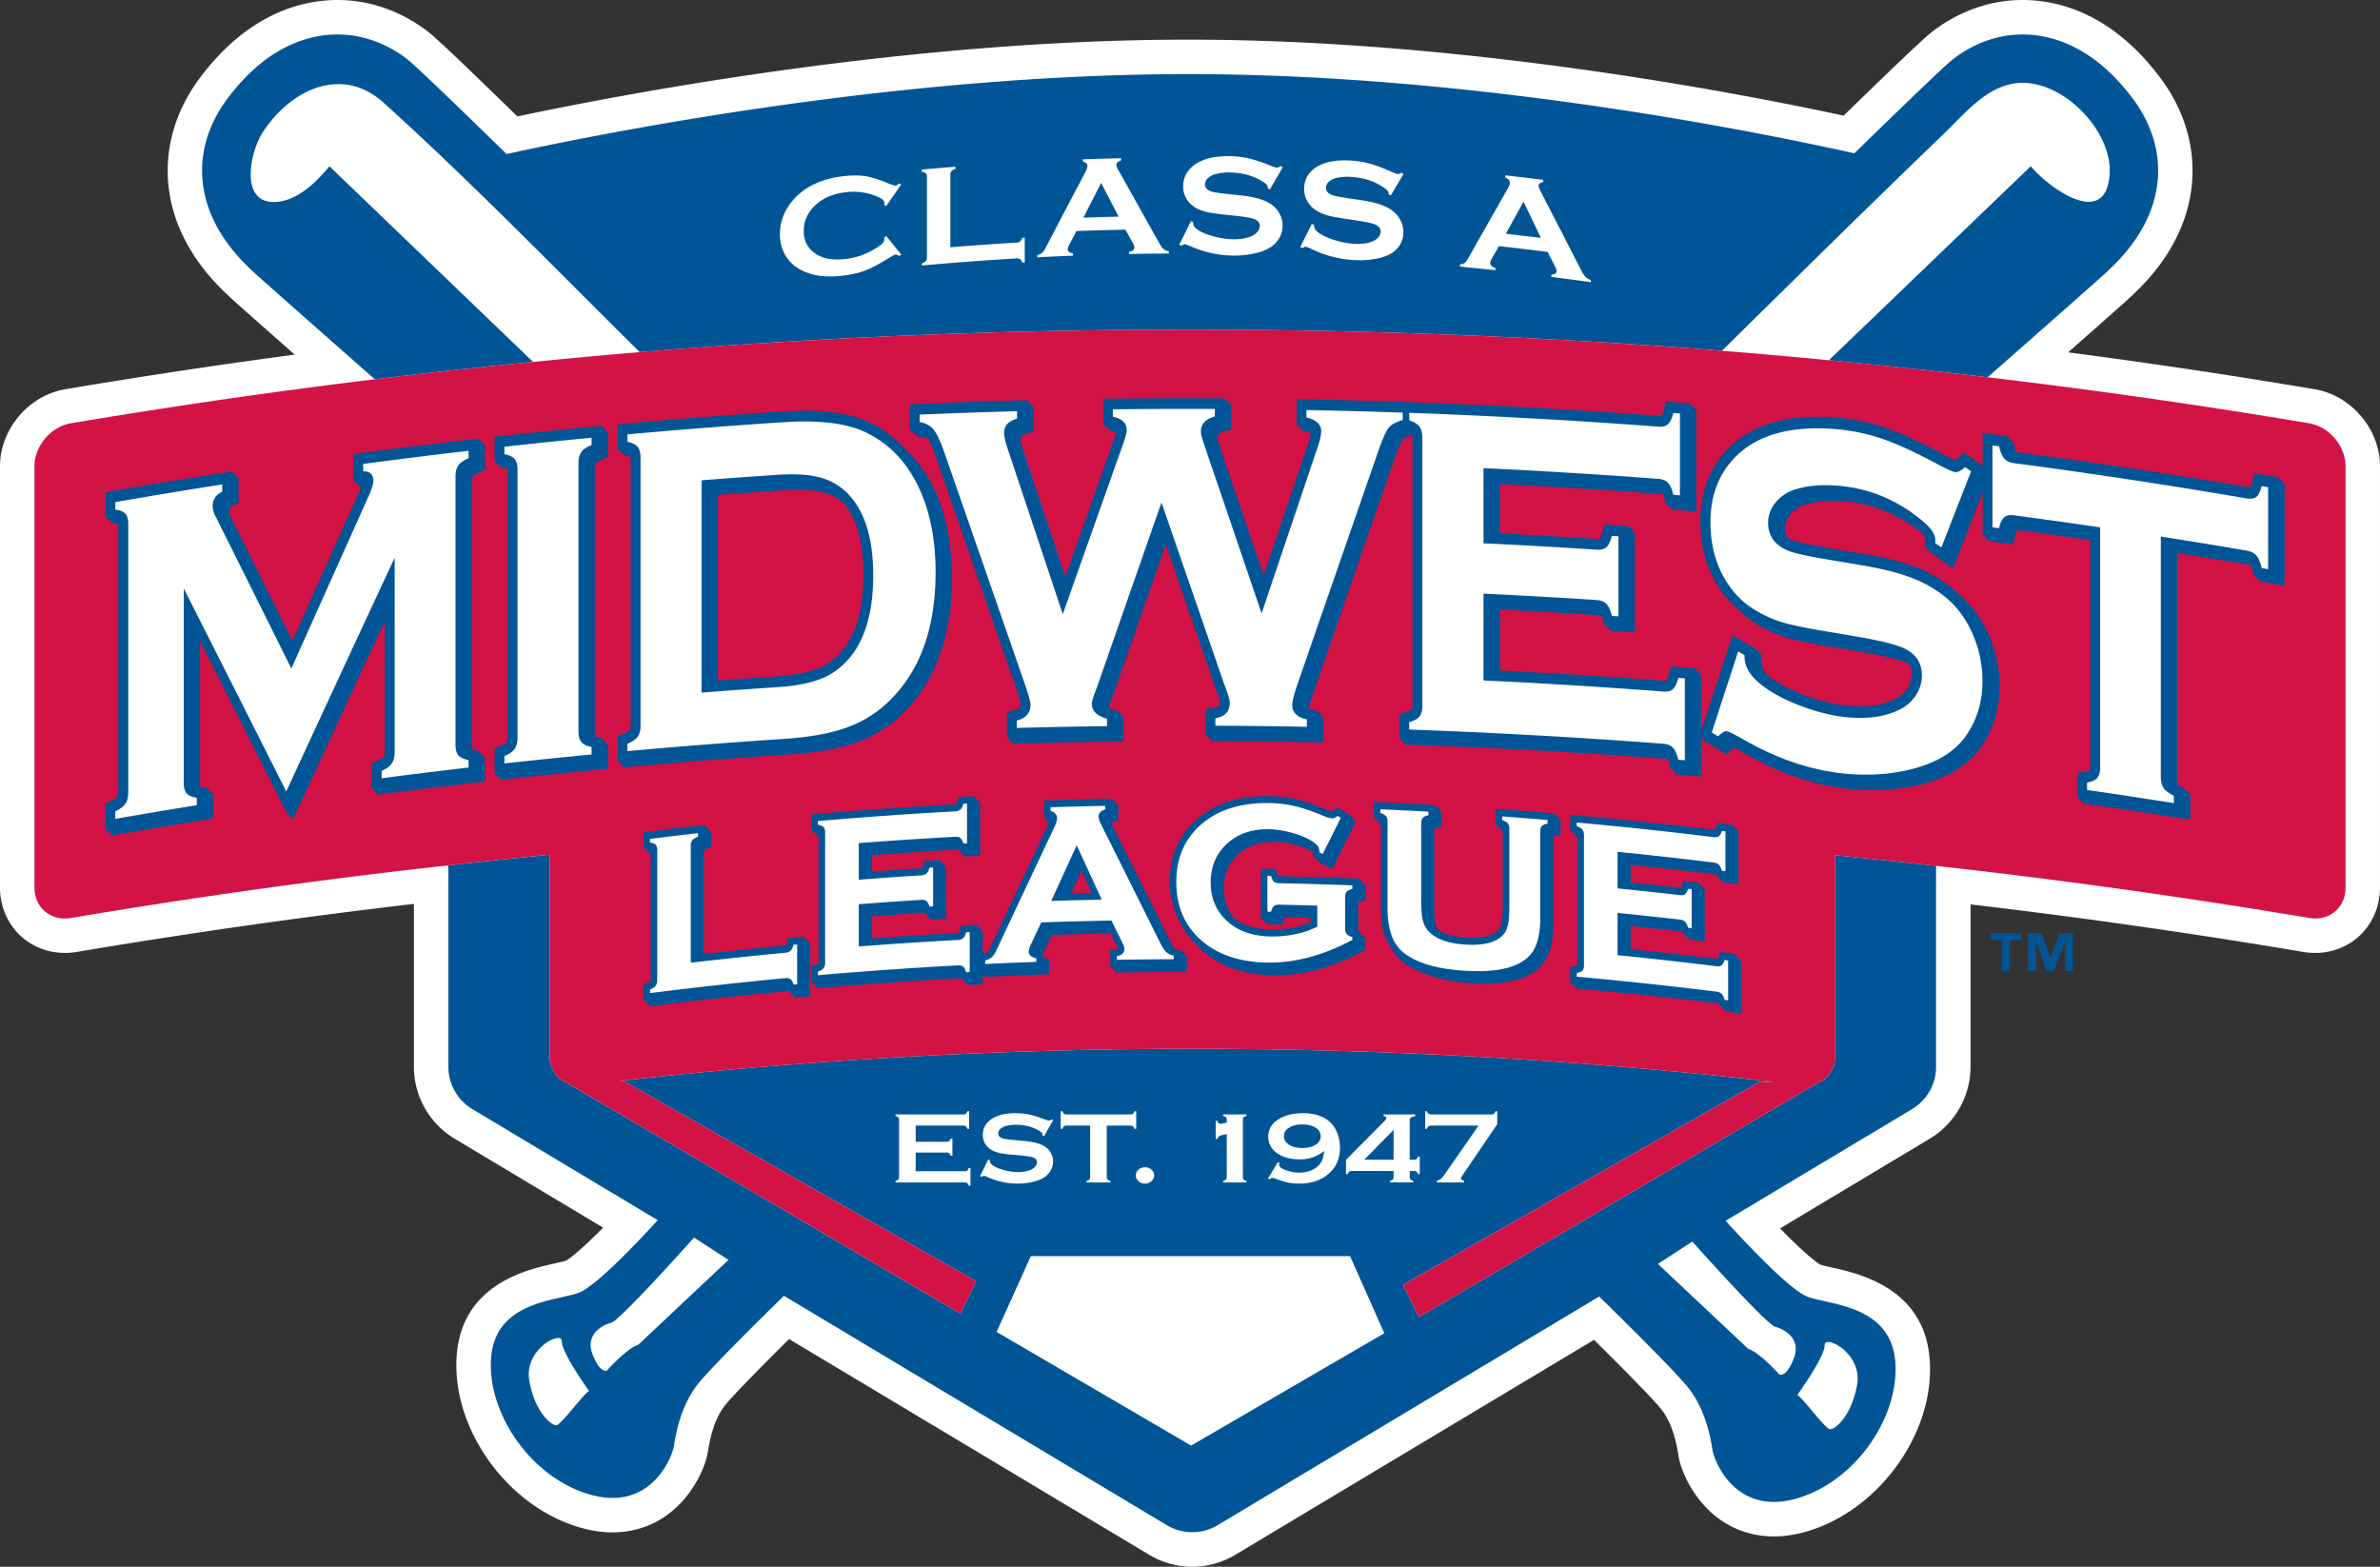 <svg xmlns="http://www.w3.org/2000/svg" viewBox="0 0 144.002 94.794"><rect x="0" y="0" width="144.002" height="94.794" fill="#333333" stroke="none"/><title>Midwest League dark logo</title><path d="M140.054 23.551a407.726 407.726 0 0 0-14.922-2.232c3.415-3.012 3.666-3.247 3.758-3.334l.032-.03c.621-.584 2.075-1.951 2.984-4.049 1.324-3.057.89-6.407-1.19-9.189C127.893.94 124.767.07 122.643.004c-1.993-.061-3.938.573-5.626 1.832-.33.246-.701.524-5.468 5.161-7.23-1.555-23.448-4.598-39.664-4.598-16.472 0-33.157 3.079-40.578 4.645-4.814-4.684-5.187-4.962-5.518-5.208C24.102.576 22.155-.055 20.164.004 18.04.07 14.915.94 12.091 4.717c-2.08 2.783-2.514 6.132-1.189 9.189.909 2.099 2.363 3.465 2.99 4.055l.019.018c.099.093.357.336 3.92 3.477a409.599 409.599 0 0 0-13.882 2.095C1.735 23.925 0 25.973 0 28.213v25.482c0 1.195.502 2.306 1.378 3.047.881.745 2.071 1.057 3.265.855a405.991 405.991 0 0 1 20.401-2.907v9.858c0 1.772.944 3.438 2.463 4.348l8.986 5.383c-1.265 1.276-1.984 1.85-2.244 1.996-.154.049-.428.11-.694.17-1.675.374-5.598 1.253-5.921 5.559-.339 4.502 3.172 9.3 7.667 10.475 2.261.592 3.886-.037 4.851-.668 1.683-1.104 2.526-2.987 2.685-4.003.073-.473.298-1.912 1.093-2.857.497-.59 1.888-2.023 3.814-3.931l21.787 13.051a5.056 5.056 0 0 0 5.209.002l21.707-13.006c2.033 2.01 3.498 3.516 4.012 4.128.794.945 1.02 2.383 1.096 2.876.156.998.999 2.882 2.683 3.985.964.631 2.589 1.26 4.851.668 4.494-1.176 8.005-5.975 7.666-10.477-.323-4.306-4.245-5.183-5.92-5.559a10.72 10.72 0 0 1-.696-.169c-.309-.174-1.136-.868-2.437-2.195l9.062-5.429a5.093 5.093 0 0 0 2.463-4.347v-9.827a406.26 406.26 0 0 1 20.133 2.876c1.191.202 2.383-.11 3.264-.855.876-.741 1.378-1.852 1.378-3.047V28.213c0-2.24-1.734-4.288-3.948-4.662" fill="#fff"/><path d="M107.406 80.276c.535.136 1.614.709 1.121 1.937-.493 1.229-.881.938-.881.938s-1.178-1.329-1.867-1.536l-5.466-5.141 2.082-1.352s4.476 5.018 5.011 5.154m2.992 1.122c-.021-.682 2.289.46 1.968 2.366-.321 1.906-1.356 2.771-1.662 2.705-.304-.067-1.651-1.921-1.959-2.063 0 0 1.674-2.326 1.653-3.008m-38.329 6.057l-11.758-6.872 2.065-4.57H81.68l2.066 4.65-11.677 6.792zm-33.458-6.083c-.689.206-1.868 1.535-1.868 1.535s-.388.291-.881-.938c-.493-1.228.586-1.8 1.122-1.936.534-.136 5.01-5.154 5.01-5.154l2.083 1.352-5.466 5.141zm-4.927 4.854c-.305.066-1.34-.8-1.661-2.706-.321-1.905 1.99-3.048 1.969-2.366-.021.682 1.651 3.008 1.651 3.008-.308.141-1.654 1.996-1.959 2.064M111.038 63.9c0 .773-.44 1.389-1.083 1.641l-24.1 14.148-.967-1.949 21.587-12.291.861.01a310.226 310.226 0 0 0-69.935-.05l.342-.004L59.066 77.52l-.97 1.951-23.762-13.933c-.638-.254-1.076-.867-1.076-1.638V51.716c-2.052.197-4.102.417-6.151.645l.023.175v12.012c0 1.048.551 2.019 1.449 2.558l11.215 6.719c-1.215 1.332-3.768 4.037-4.802 4.402-1.381.489-5.022.528-5.278 3.933-.256 3.404 2.504 7.356 6.115 8.302 3.611.945 4.85-2.355 4.944-2.958.094-.603.38-2.491 1.56-3.895.896-1.065 3.764-3.902 5.098-5.209l23.172 13.882a2.988 2.988 0 0 0 3.065 0l23.091-13.836c1.221 1.196 4.354 4.283 5.297 5.406 1.181 1.405 1.466 3.291 1.56 3.895.094.604 1.334 3.901 4.944 2.958 3.611-.945 6.371-4.898 6.115-8.302-.256-3.405-3.897-3.445-5.277-3.933-1.091-.386-3.87-3.371-4.989-4.606l11.283-6.759a2.982 2.982 0 0 0 1.449-2.558V52.536l.014-.146a418.285 418.285 0 0 0-6.117-.644V63.9zM23.722 13.7l-3.788-3.64c-.768.928-1.847 2.002-3.108 2.148-2.371.274-1.733-2.961-.93-4.199 1.684-2.597 4.794-4.073 7.314-1.795 5.339 4.827 10.379 10.027 15.498 15.091a406.559 406.559 0 0 1 65.479-.082c4.467-4.401 8.93-8.807 13.451-13.152 1.305-1.255 2.662-2.991 4.629-3.057 2.648-.09 5.597 2.971 5.371 5.604-.268 3.242-3.689.733-4.767-.558l-9.771 9.389-2.443 2.348c3.206.306 6.407.647 9.606 1.029 3.623-3.189 6.84-6.025 7.202-6.366l.025-.024c.527-.495 1.762-1.656 2.5-3.359 1.034-2.386.697-4.911-.946-7.11-2.327-3.112-4.801-3.826-6.467-3.877-1.516-.047-3.007.444-4.314 1.419-.237.176-.635.474-6.065 5.767-7-1.553-23.598-4.791-40.314-4.791-17.089 0-34.377 3.344-41.233 4.834-5.471-5.333-5.871-5.633-6.109-5.81-1.306-.975-2.798-1.466-4.314-1.419-1.666.051-4.14.765-6.466 3.877-1.644 2.199-1.98 4.724-.947 7.11.738 1.703 1.973 2.864 2.5 3.359l.026.024c.366.345 3.661 3.251 7.34 6.489a405.22 405.22 0 0 1 9.574-1.05 67371.46 67371.46 0 0 1-8.533-8.199" fill="#005596"/><path fill="#fff" d="M62.376 76.013l-2.066 4.569 11.758 6.872 11.678-6.792-2.066-4.649z"/><path d="M139.707 25.609a407.406 407.406 0 0 0-19.442-2.783 413.67 413.67 0 0 0-9.606-1.03 413.093 413.093 0 0 0-6.47-.573 406.686 406.686 0 0 0-65.48.081c-2.152.177-4.303.384-6.454.595a407.22 407.22 0 0 0-27.959 3.71c-1.221.206-2.21 1.375-2.21 2.604v25.482c0 1.228.989 2.052 2.21 1.846a406.503 406.503 0 0 1 22.811-3.181c2.049-.227 4.1-.447 6.151-.644v12.183c0 .772.438 1.385 1.077 1.639l23.761 13.933.97-1.951-21.322-12.115-.344.004a310.294 310.294 0 0 1 69.936.05l-.861-.01L84.888 77.74l.967 1.949 24.1-14.148c.643-.252 1.084-.868 1.084-1.642V51.746c2.04.197 4.078.417 6.116.644a405.8 405.8 0 0 1 22.552 3.151c1.22.206 2.21-.618 2.21-1.846V28.213c0-1.229-.99-2.398-2.21-2.604" fill="#d31245"/><path d="M55.403 69.736v1.128h2.964a.25.25 0 0 0 .156-.042.306.306 0 0 0 .088-.151h.108v1.064h-.108a.31.31 0 0 0-.088-.151.25.25 0 0 0-.156-.041h-4.186v-.097a.354.354 0 0 0 .168-.079c.033-.032.048-.079.048-.142v-3.481c0-.063-.015-.11-.048-.143a.365.365 0 0 0-.168-.077v-.097h4.106a.242.242 0 0 0 .155-.043.304.304 0 0 0 .088-.15h.108v1.065h-.108a.303.303 0 0 0-.088-.151.249.249 0 0 0-.155-.043h-2.884v.977h1.871c.068 0 .12-.014.155-.042a.305.305 0 0 0 .088-.152h.108v1.041h-.108a.321.321 0 0 0-.088-.149c-.035-.029-.087-.044-.155-.044h-1.871M63.723 67.775l-.55.969-.095-.048.004-.049c0-.068-.065-.141-.196-.219-.401-.25-.871-.375-1.411-.375-.239 0-.449.027-.632.078a.77.77 0 0 0-.322.182.36.36 0 0 0-.124.261c0 .155.105.26.314.317.109.028.34.058.696.09l.53.048c.315.03.57.072.765.124.195.052.368.125.518.22a1.073 1.073 0 0 1 .496.903c0 .289-.104.547-.313.772-.189.205-.483.356-.882.455a3.938 3.938 0 0 1-.955.111 4.457 4.457 0 0 1-1.807-.392 1.033 1.033 0 0 0-.226-.078c-.03 0-.076.022-.139.066l-.098-.046.5-1.01.098.043v.039c0 .091.049.174.145.25.147.117.373.217.679.301.306.085.597.128.871.128.3 0 .555-.046.767-.136a.727.727 0 0 0 .28-.2.404.404 0 0 0 .105-.26c0-.136-.082-.234-.247-.292-.115-.04-.346-.078-.695-.111l-.52-.049a7.624 7.624 0 0 1-.74-.092 2.07 2.07 0 0 1-.432-.14 1.087 1.087 0 0 1-.483-.407 1.008 1.008 0 0 1-.158-.561c0-.349.133-.636.402-.864.35-.299.877-.449 1.58-.449.295 0 .569.026.823.081.255.052.572.151.953.294.13.047.21.07.239.07.048 0 .103-.023.166-.07l.094.046M66.965 68.105v3.12c0 .063.016.109.047.142a.355.355 0 0 0 .169.078v.098h-1.439v-.098a.35.35 0 0 0 .169-.078c.032-.033.048-.079.048-.142v-3.12h-1.432a.25.25 0 0 0-.156.042.296.296 0 0 0-.087.151h-.108v-1.064h.108a.32.32 0 0 0 .089.151c.035.029.086.042.154.042h3.866c.07 0 .123-.013.159-.042.036-.027.065-.078.088-.151h.108v1.064h-.108c-.023-.073-.052-.124-.088-.151a.256.256 0 0 0-.159-.042h-1.428M69.277 70.626c.156 0 .288.048.394.144a.457.457 0 0 1-.003.699.57.57 0 0 1-.391.146.563.563 0 0 1-.391-.147.459.459 0 0 1-.001-.697.575.575 0 0 1 .392-.145M73.556 68.913v-1.094h.108a.397.397 0 0 0 .071.145c.022.021.057.033.105.033a.519.519 0 0 0 .094-.012l.291-.067v-.178a.197.197 0 0 0-.048-.139.365.365 0 0 0-.169-.077v-.096h1.408v.096a.365.365 0 0 0-.169.077c-.031.031-.046.078-.046.139v3.486c0 .062.015.109.046.141a.364.364 0 0 0 .169.079v.097h-1.408v-.097a.354.354 0 0 0 .169-.079c.031-.032.048-.079.048-.141v-2.605l-.317.069a.336.336 0 0 0-.161.07.35.35 0 0 0-.083.153h-.108M76.72 71.303l.598-.985.094.042a.518.518 0 0 0-.021.117c0 .081.073.161.217.242.119.066.274.121.463.164.189.043.369.065.54.065.376 0 .696-.087.962-.263.173-.116.302-.255.387-.415.084-.161.137-.372.157-.634a2.338 2.338 0 0 1-.691.391 2.51 2.51 0 0 1-.809.119c-.488 0-.907-.103-1.255-.311a1.314 1.314 0 0 1-.467-.461 1.16 1.16 0 0 1-.161-.6c0-.434.201-.781.604-1.039.391-.254.887-.38 1.485-.38.653 0 1.164.146 1.534.439.245.193.427.44.547.741.114.29.172.593.172.909 0 .641-.222 1.159-.666 1.555-.459.41-1.054.615-1.786.615-.257 0-.487-.021-.692-.062a4.393 4.393 0 0 1-.723-.225.631.631 0 0 0-.22-.056.2.2 0 0 0-.114.038.698.698 0 0 1-.064.046l-.091-.052m2.077-3.271c-.345 0-.625.076-.842.227a.572.572 0 0 0 0 .974c.215.15.495.226.842.226.348 0 .63-.076.843-.226.181-.127.27-.287.27-.48a.576.576 0 0 0-.27-.494c-.209-.149-.49-.225-.843-.227M84.319 70.848h-2.425a.639.639 0 0 0-.257.034c-.041.024-.071.076-.09.159h-.107v-.871l2.288-2.297c.1-.103.149-.176.149-.22 0-.071-.058-.114-.171-.13v-.096h1.927v.096a1.48 1.48 0 0 0-.23.078c-.071.033-.108.079-.108.139v2.43h.253c.071 0 .123-.014.16-.043a.299.299 0 0 0 .087-.15h.108v1.064h-.108a.3.3 0 0 0-.087-.149.252.252 0 0 0-.16-.044h-.253v.377c0 .063.016.109.048.142a.345.345 0 0 0 .169.078v.097h-1.409v-.097a.364.364 0 0 0 .17-.078c.031-.033.046-.079.046-.142v-.377m0-.678v-1.806l-1.777 1.806h1.777zM89.46 68.105h-2.875a.254.254 0 0 0-.158.042.29.29 0 0 0-.088.151h-.108v-1.064h.108a.29.29 0 0 0 .088.151c.036.029.089.042.158.042h3.65c.07 0 .123-.013.159-.042.036-.027.065-.078.088-.151h.108v.786l-2.073 3.049c-.081.118-.122.194-.122.229 0 .061.063.109.189.147v.098h-1.651v-.098a.614.614 0 0 0 .241-.114 1.3 1.3 0 0 0 .225-.263l2.061-2.963M53.625 14.284l.904 1.118-.124.09c-.089-.066-.162-.095-.218-.089-.058.005-.218.09-.481.254-.546.338-1.005.577-1.377.717-.373.14-.815.241-1.329.302-1.022.122-1.861.015-2.516-.331a2.34 2.34 0 0 1-.911-.815c-.256-.392-.384-.846-.384-1.363 0-.703.229-1.347.688-1.93.689-.874 1.731-1.407 3.128-1.574.514-.06.954-.063 1.321-.008.368.055.828.195 1.38.422.263.105.423.155.481.15.056-.006.129-.05.218-.133l.124.065-.904 1.304-.128-.063c.005-.046.009-.084.009-.115 0-.083-.04-.155-.119-.218-.079-.065-.221-.136-.423-.216a3.61 3.61 0 0 0-1.783-.221c-.741.088-1.331.328-1.772.717-.518.455-.778.997-.778 1.624 0 .625.26 1.098.778 1.419.44.274 1.031.365 1.772.277a4.349 4.349 0 0 0 1.783-.628c.202-.125.344-.226.423-.307.079-.08.119-.162.119-.244a.988.988 0 0 0-.009-.11l.128-.094M57.502 14.96c1.332-.109 2.666-.203 4-.281a.377.377 0 0 0 .224-.072.469.469 0 0 0 .124-.22l.152-.009v1.502l-.152.008c-.032-.1-.073-.169-.124-.205-.051-.037-.126-.053-.224-.047-1.91.112-3.818.256-5.724.431v-.135a.58.58 0 0 0 .238-.133.298.298 0 0 0 .067-.206V10.68c0-.088-.023-.152-.067-.194a.467.467 0 0 0-.238-.089v-.137c.676-.062 1.352-.12 2.029-.174v.136a.517.517 0 0 0-.239.128.303.303 0 0 0-.066.207v4.403M68.092 13.894c-.988.021-1.976.049-2.962.087l-.439.833a.662.662 0 0 0-.091.271c0 .126.107.207.319.249v.135c-.718.029-1.437.06-2.155.098v-.137a.63.63 0 0 0 .291-.133 1.27 1.27 0 0 0 .23-.343c.798-1.526 1.597-3.047 2.396-4.563.076-.144.115-.258.115-.344-.001-.13-.093-.22-.278-.272V9.64c.771-.029 1.541-.05 2.312-.068v.137c-.188.053-.282.139-.282.258 0 .082.03.174.091.278.828 1.473 1.657 2.951 2.485 4.435.104.19.196.318.276.387.08.069.187.114.32.137v.136c-.799.004-1.6.013-2.4.03v-.136c.211-.036.316-.125.316-.27a.609.609 0 0 0-.095-.262l-.449-.808m-.411-.787l-1.056-2.041c-.359.7-.716 1.402-1.075 2.104.711-.026 1.421-.046 2.131-.063M77.612 10.121l-.778 1.343c-.044-.024-.088-.048-.134-.071a.4.4 0 0 0 .006-.069c0-.096-.094-.202-.277-.318-.568-.367-1.233-.558-1.997-.57a3.227 3.227 0 0 0-.892.098c-.19.055-.341.139-.457.252a.505.505 0 0 0-.175.368c0 .218.148.367.444.45.153.041.481.086.984.139l.75.081a6.75 6.75 0 0 1 1.082.198c.276.081.519.192.734.331.215.146.387.333.513.565.126.231.188.475.187.733.001.409-.146.766-.444 1.074-.267.281-.682.482-1.245.607a5.644 5.644 0 0 1-1.352.13 6.545 6.545 0 0 1-2.556-.576c-.178-.074-.285-.111-.32-.111-.042 0-.105.032-.196.094a9.235 9.235 0 0 0-.138-.063l.706-1.426.139.06v.056c0 .127.069.245.206.354.207.165.527.308.959.431.434.123.846.188 1.234.195.422.006.784-.049 1.084-.17.166-.067.296-.158.396-.273a.56.56 0 0 0 .148-.364c0-.192-.116-.332-.349-.42-.162-.061-.489-.121-.984-.178l-.735-.08a12.478 12.478 0 0 1-1.045-.14 2.988 2.988 0 0 1-.612-.203 1.537 1.537 0 0 1-.683-.576 1.426 1.426 0 0 1-.226-.792c0-.491.19-.897.569-1.218.497-.421 1.243-.629 2.235-.614a5.54 5.54 0 0 1 1.166.135c.36.084.808.233 1.347.452.184.07.298.108.34.108.065.002.143-.028.232-.09.046.022.091.046.134.068M84.924 10.522l-.777 1.31-.134-.078a.682.682 0 0 0 .005-.067c0-.097-.092-.207-.277-.33-.566-.391-1.23-.61-1.994-.654a3.158 3.158 0 0 0-.891.061c-.188.047-.34.125-.456.232a.481.481 0 0 0-.174.361c0 .218.147.375.443.468.153.048.48.107.983.181l.749.113c.446.069.805.152 1.081.243.274.093.518.214.731.362.216.155.387.35.513.587.126.235.188.482.188.74 0 .409-.148.76-.443 1.056-.267.269-.682.453-1.244.555-.42.076-.87.101-1.35.072a6.727 6.727 0 0 1-2.554-.683c-.178-.081-.284-.123-.319-.124-.042-.002-.107.027-.196.086a6.012 6.012 0 0 0-.139-.07c.237-.465.472-.931.707-1.396l.138.066v.055c.001.128.069.249.205.363.207.174.527.33.96.472.432.142.843.224 1.231.247.422.025.784-.017 1.083-.125a.951.951 0 0 0 .395-.256.528.528 0 0 0 .148-.357c0-.193-.116-.338-.348-.436-.162-.066-.49-.14-.983-.219a161.47 161.47 0 0 0-.734-.11 12.536 12.536 0 0 1-1.045-.185 3.096 3.096 0 0 1-.611-.228 1.63 1.63 0 0 1-.682-.605 1.466 1.466 0 0 1-.225-.801c0-.491.19-.89.568-1.194.497-.4 1.241-.577 2.233-.52.417.023.805.085 1.164.184.36.098.808.267 1.345.508.185.078.298.119.339.122.066.006.144-.021.233-.08l.134.074M93.638 15.242a171.5 171.5 0 0 0-2.947-.349l-.437.769a.581.581 0 0 0-.091.259c.001.125.106.222.319.294v.135c-.717-.077-1.433-.15-2.149-.219v-.136a.55.55 0 0 0 .29-.091c.067-.05.143-.154.229-.31.796-1.409 1.592-2.811 2.388-4.21.076-.133.114-.242.114-.327 0-.13-.092-.235-.276-.312v-.136c.767.086 1.534.177 2.299.273v.136c-.186.026-.279.097-.279.216 0 .083.029.18.09.292a1640.47 1640.47 0 0 1 2.468 4.8c.104.205.196.348.275.428a.738.738 0 0 0 .318.183v.136c-.795-.112-1.59-.22-2.384-.322v-.136c.209-.004.314-.079.314-.224 0-.059-.032-.151-.095-.276l-.446-.873m-.406-.847l-1.052-2.197-1.069 1.946c.707.079 1.414.163 2.121.251" fill="#fff"/><path d="M36.056 28.02c.012-.016.082-.104.342-.202l.385-.144v-1.515l-.397-.394-.651.06c-1.744.167-3.521.35-5.281.541l-.53.059v1.466l.397.397.395.081V44.56c0 .227-.048.313-.063.334-.013.018-.089.112-.367.229l-.362.154v1.506l.397.397.659-.073c1.752-.191 3.523-.373 5.265-.539l.538-.051v-1.479l-.397-.397-.396-.077V28.35c0-.15.024-.269.066-.33M28.282 26.61c-2.121.244-4.27.51-6.387.791l-.516.068v1.575l.396.397.091-.002a5.89 5.89 0 0 1-.127.302c-1.35 2.999-2.699 6.006-4.047 9.02-1.243-2.5-2.485-4.996-3.729-7.489a.788.788 0 0 1-.107-.348c0-.145.035-.234.227-.319l.351-.158v-1.528l-.396-.397-.686.107c-2.147.334-4.328.691-6.482 1.064l-.493.085v1.464l.396.396.39.057v16.138c0 .228-.049.325-.069.355-.02.029-.106.135-.384.271l-.333.163v1.526l.396.397.696-.121c1.626-.281 3.282-.557 4.924-.818l.5-.08v-1.465l-.396-.396-.392-.062v-8.818c1.559 3.085 3.119 6.177 4.681 9.281l.554 1.101.396.397.517-1.12a3743.61 3743.61 0 0 1 5.029-10.846v7.835c0 .214-.045.311-.07.346-.025.035-.109.128-.357.231l-.364.154v1.52l.396.397.671-.087c1.737-.225 3.505-.441 5.256-.642l.527-.061v-1.467l-.397-.397-.395-.078v-16.2c0-.209.045-.295.065-.323.012-.017.089-.113.368-.234l.359-.154V26.93l-.397-.396-.662.076zM43.44 29.946c1.357-.104 2.729-.201 4.088-.29 1.044-.068 1.88-.004 2.487.191.39.125.732.324 1.042.59l.025.026c.767.935 1.156 2.376 1.157 4.287 0 2.653-.698 4.413-2.136 5.377-.648.435-1.674.702-3.049.793-1.201.078-2.412.165-3.614.255V29.946zm13.203-.099a7.913 7.913 0 0 0-1.834-2.637 6.961 6.961 0 0 0-2.401-1.747c-1.202-.516-2.9-.707-5.041-.569-3.139.204-6.321.449-9.456.731l-.542.048v1.467l.397.397.396.089v16.211c.001.223-.047.306-.061.326-.012.016-.086.106-.36.216l-.372.15v1.501l.397.396.647-.058c3.12-.28 6.292-.524 9.426-.727 1.646-.107 2.964-.347 4.027-.736a7.679 7.679 0 0 0 2.866-1.841c1.902-1.923 2.867-4.645 2.867-8.09 0-1.955-.323-3.68-.956-5.127" fill="#005596"/><path d="M17.32 47.886a5168.263 5168.263 0 0 0-6.201-12.28V47.37c0 .291.057.501.173.632.114.132.319.22.614.265v.45a395.87 395.87 0 0 0-4.93.827v-.449c.295-.145.5-.303.614-.472.115-.17.172-.399.172-.689v-16.23c0-.28-.057-.486-.172-.616-.114-.13-.319-.216-.614-.258v-.449a366.51 366.51 0 0 1 6.471-1.072v.449c-.385.172-.578.461-.578.863 0 .187.057.394.172.618a5662.7 5662.7 0 0 1 4.588 9.212c1.551-3.472 3.102-6.933 4.654-10.385.206-.458.309-.785.309-.982 0-.383-.205-.572-.617-.564v-.449c2.124-.284 4.25-.549 6.376-.796v.449c-.296.128-.502.274-.618.437-.116.164-.173.386-.173.666v16.23c0 .291.057.504.173.639.116.137.322.235.618.293v.45c-1.755.204-3.51.421-5.263.649v-.45c.288-.121.492-.267.611-.437.119-.17.179-.4.179-.689V33.747a4127.516 4127.516 0 0 0-6.558 14.139M31.312 44.632V28.403c0-.281-.058-.491-.173-.628-.116-.137-.322-.236-.619-.297v-.449c1.756-.194 3.514-.376 5.272-.544v.448c-.296.113-.503.253-.619.419-.116.165-.173.389-.173.669v16.23c0 .29.06.506.179.649.12.142.324.242.613.298v.45a388.87 388.87 0 0 0-5.272.544v-.449c.297-.126.503-.27.619-.432.114-.162.173-.389.173-.679M38.756 43.9V27.685c.001-.29-.058-.505-.173-.644-.115-.14-.322-.244-.619-.31v-.449c3.144-.285 6.291-.53 9.44-.736 2.069-.135 3.659.044 4.769.519 1.589.693 2.766 1.923 3.528 3.678.604 1.377.907 3.008.907 4.888 0 3.306-.899 5.857-2.696 7.674a7.069 7.069 0 0 1-2.647 1.702c-1.01.369-2.297.601-3.861.702-3.149.207-6.296.452-9.44.737v-.45c.296-.12.504-.26.619-.42.116-.16.173-.386.173-.676m3.694-1.993a379.72 379.72 0 0 1 4.643-.335c1.482-.098 2.596-.394 3.342-.895 1.598-1.073 2.398-3.026 2.398-5.872 0-2.058-.431-3.615-1.292-4.663a3.69 3.69 0 0 0-1.74-1.2c-.679-.217-1.582-.291-2.708-.217-1.548.103-3.096.215-4.643.336v12.846z" fill="#fff"/><path d="M137.834 28.879l-1.431-.247-.133.535a1.632 1.632 0 0 1-.109.314.675.675 0 0 1-.113-.01 384.548 384.548 0 0 0-14.07-2.115 2.609 2.609 0 0 1-.054-.184l-.1-.391-.397-.396-1.465-.187v1.959l-1.133-.765-.347.327c-.081.075-.135.11-.155.127a7.015 7.015 0 0 1-.678-.32c-1.483-.805-2.749-1.381-3.761-1.71a12.538 12.538 0 0 0-3.275-.585c-2.81-.134-4.928.596-6.293 2.172-1.052 1.207-1.531 2.769-1.424 4.644.064 1.128.345 2.152.832 3.042a6.049 6.049 0 0 0 1.532 1.862c.321.317.668.599 1.051.825a7.976 7.976 0 0 0 1.8.808c.56.168 1.502.36 2.879.588.655.108 1.31.219 1.962.33 1.635.291 2.258.524 2.48.635.033.017.056.037.087.055.089.146.144.312.155.511.017.313-.057.601-.229.884-.18.296-.427.523-.755.692-.67.347-1.528.496-2.544.446-.962-.048-2.013-.293-3.124-.73-.862-.338-1.545-.71-2.051-1.109-.233-.253-.367-.505-.382-.766l-.031-.536-.428-.393-1.309-.755-1.888 5.795v-3.4l-.396-.396-1.445-.114-.123.487c-.07.279-.136.37-.136.375a.362.362 0 0 1-.135.008c-3.296-.25-6.637-.457-9.948-.621v-3.686c2.046.1 4.118.218 6.167.351.012.038.023.07.035.117l.104.419.397.397 1.463.1V32.23l-.397-.396-1.447-.099-.12.483c-.073.289-.143.379-.141.382-.007.002-.047.014-.138.008a407.586 407.586 0 0 0-5.923-.336v-2.984c3.29.16 6.613.366 9.885.609.012.04.024.074.036.124l.102.418.396.397 1.467.114v-6.148l-.396-.397-1.445-.112-.123.484c-.072.286-.143.374-.141.378-.008.002-.045.013-.131.007a387.62 387.62 0 0 0-14.931-.824v-.001l-.8-.028v.003a379.362 379.362 0 0 0-5.615-.15l-.605-.012v1.525l.396.395.456.11a.929.929 0 0 0 .026.007 4.34 4.34 0 0 1-.214.764c-.884 2.62-1.769 5.243-2.653 7.869-.876-2.577-1.754-5.152-2.63-7.723-.169-.493-.179-.637-.179-.65 0-.075 0-.216.418-.339l.426-.126v-1.486l-.396-.396-.592-.002c-2.061-.01-4.138-.002-6.173.022l-.587.007v1.52l.396.396.404.084c-.027.104-.078.27-.17.53-.973 2.742-1.946 5.487-2.918 8.235l-2.546-7.637c-.147-.44-.169-.648-.169-.733 0-.072 0-.181.347-.278l.435-.121v-1.512l-.396-.395-.61.016c-1.951.052-3.936.122-5.903.205l-.57.024v1.514l.397.397.487.089c.092.017.164.044.235.074.1.183.236.479.418 1.003 1.62 4.651 3.24 9.311 4.858 13.977.285.84.315 1.04.317 1.05 0 .179-.027.312-.38.399l-.452.111v1.526l.396.397.61-.016c1.805-.049 3.64-.086 5.453-.109l.587-.008v-1.488l-.396-.396-.436-.122c-.024-.006-.041-.014-.063-.02.03-.114.099-.335.278-.786l3.183-9.12c.974 2.82 1.948 5.644 2.927 8.486.321.831.345 1.04.346 1.052 0 .153 0 .284-.376.349l-.494.085v1.542l.396.397.592.002c1.833.009 3.692.03 5.525.065l.605.012v-1.538l-.396-.397-.473-.099h-.001c.023-.14.093-.436.303-1.041 1.62-4.684 3.241-9.358 4.86-14.019.328-.932.487-1.177.528-1.229.028-.035.148-.158.552-.272l.012-.003.015.005c.002.03.005.058.005.097v16.216c0 .215-.044.282-.044.282-.001.002-.062.071-.316.142l-.435.121v1.474l.396.397.574.02c5.077.178 10.222.464 15.294.846.011.04.023.074.035.123l.102.419.396.396 1.467.116v-2.358l.33.304 1.193.725.33-.31a1.81 1.81 0 0 1 .12-.105c.1.046.27.132.547.286 2.381 1.394 4.794 2.16 7.173 2.277.492.024.973.022 1.442-.005.805-.047 1.576-.17 2.301-.367 1.608-.432 2.795-1.194 3.525-2.264.802-1.164 1.164-2.544 1.075-4.102a7.614 7.614 0 0 0-.706-2.8c-.416-.889-.964-1.631-1.636-2.211-.024-.021-.054-.036-.079-.056a5.847 5.847 0 0 0-.348-.339 8.002 8.002 0 0 0-2.174-1.301c-.789-.317-1.808-.587-3.031-.804-.67-.114-1.34-.226-2.01-.337-1.318-.217-2.17-.395-2.525-.527a2.172 2.172 0 0 1-.297-.143 1.065 1.065 0 0 1-.149-.509c-.017-.308.07-.586.265-.847a1.83 1.83 0 0 1 .872-.626c.6-.203 1.317-.286 2.135-.246 1.859.089 3.538.748 5.003 1.952.175.204.197.316.198.317.002.045.002.106 0 .181l-.01.344.428.394 1.269.891 1.788-4.593v2.551l.397.397 1.437.185.129-.514c.051-.206.099-.304.122-.342a.479.479 0 0 1 .113.005c1.443.189 2.888.389 4.317.594V46.35c0 .168-.026.237-.023.241a.752.752 0 0 1-.272.084l-.494.085v1.466l.396.396.51.073c1.737.248 3.5.514 5.241.788l.688.107v-1.521l-.396-.396-.341-.161c-.012-.006-.019-.011-.031-.016a.935.935 0 0 1-.02-.198V33.462c1.496.234 2.997.48 4.475.73.019.059.038.125.057.208l.089.387.396.396 1.478.255v-6.163l-.397-.396z" fill="#005596"/><path d="M70.276 30.403a9422.097 9422.097 0 0 0-3.878 11.11c-.225.566-.337.923-.337 1.073 0 .43.307.73.92.899v.45c-1.82.023-3.641.059-5.46.109v-.45c.555-.136.832-.462.832-.976 0-.14-.116-.554-.349-1.24-1.62-4.671-3.24-9.331-4.859-13.981-.241-.692-.458-1.159-.652-1.399-.196-.241-.479-.395-.852-.463v-.449a373.81 373.81 0 0 1 5.894-.206v.449c-.522.145-.783.429-.783.85 0 .216.066.522.199.921 1.118 3.348 2.235 6.701 3.354 10.06 1.21-3.423 2.421-6.841 3.631-10.252.158-.442.236-.733.236-.873.001-.43-.277-.704-.832-.819v-.45c2.055-.024 4.109-.031 6.165-.022v.449c-.564.166-.845.47-.845.909 0 .15.07.432.212.843a11928.8 11928.8 0 0 1 3.462 10.167c1.115-3.311 2.229-6.617 3.344-9.918.174-.492.261-.86.261-1.103 0-.412-.299-.69-.895-.833v-.449a366 366 0 0 1 5.831.157v.448c-.414.117-.701.276-.858.477-.157.201-.364.667-.621 1.398-1.62 4.664-3.24 9.337-4.861 14.021-.232.669-.348 1.117-.348 1.342 0 .458.294.749.882.872v.449a377.87 377.87 0 0 0-5.533-.065v-.449c.58-.101.871-.412.871-.936 0-.178-.129-.6-.386-1.266a13337.47 13337.47 0 0 0-3.745-10.854M89.759 35.919v5.25c3.633.173 7.265.397 10.894.674.248.019.437-.031.569-.153.133-.12.241-.346.323-.676l.397.031v4.956l-.397-.031c-.082-.344-.19-.587-.323-.727-.132-.141-.321-.222-.569-.241a378.754 378.754 0 0 0-15.39-.86v-.45c.299-.083.505-.196.622-.342.114-.145.173-.363.173-.653V26.481c0-.29-.058-.512-.173-.667-.117-.153-.323-.282-.622-.387v-.449c5.035.179 10.066.459 15.092.838.248.019.438-.034.571-.157.132-.122.239-.347.322-.673l.396.031v4.956l-.396-.032c-.083-.338-.19-.58-.322-.723-.133-.143-.323-.224-.571-.243a379.02 379.02 0 0 0-10.596-.652v4.549c2.292.109 4.585.238 6.876.389.246.016.438-.036.57-.159.133-.122.239-.348.323-.68l.396.027v4.843l-.396-.026c-.084-.333-.19-.573-.323-.717-.132-.145-.324-.225-.57-.242-2.291-.15-4.584-.28-6.876-.388M119.261 28.514a3422.74 3422.74 0 0 0-1.796 4.61l-.369-.26a2.89 2.89 0 0 0-.002-.236c-.019-.334-.284-.711-.796-1.127-1.577-1.318-3.38-2.034-5.411-2.134-.897-.044-1.681.047-2.352.275a2.446 2.446 0 0 0-1.162.836 1.88 1.88 0 0 0-.39 1.267c.044.758.467 1.29 1.27 1.599.415.155 1.295.339 2.64.562.669.111 1.338.223 2.006.338 1.194.212 2.163.471 2.91.773a7.375 7.375 0 0 1 2.01 1.204c.603.521 1.093 1.188 1.473 2 .379.813.593 1.667.645 2.563.081 1.419-.24 2.652-.964 3.701-.653.956-1.714 1.626-3.184 2.018-1.096.298-2.282.413-3.561.349-2.293-.115-4.594-.849-6.902-2.203-.488-.271-.779-.407-.873-.41-.109-.004-.277.099-.502.309l-.38-.232c.531-1.634 1.064-3.267 1.596-4.898l.38.219.01.192c.026.444.231.86.617 1.247.583.59 1.461 1.115 2.636 1.577 1.175.462 2.279.719 3.311.772 1.126.057 2.073-.111 2.844-.507.425-.221.757-.526.997-.92a2.13 2.13 0 0 0 .32-1.252c-.038-.669-.374-1.166-1.008-1.489-.443-.222-1.325-.456-2.646-.692a323.41 323.41 0 0 0-1.969-.334c-1.32-.22-2.256-.408-2.806-.573a7.361 7.361 0 0 1-1.664-.75c-.796-.471-1.439-1.157-1.93-2.059-.444-.812-.695-1.735-.753-2.771-.099-1.707.324-3.104 1.268-4.186 1.236-1.426 3.175-2.09 5.816-1.961 1.108.054 2.148.241 3.119.559.971.317 2.192.872 3.662 1.67.503.261.81.396.92.403.177.013.379-.086.602-.298l.368.249M130.74 32.464v14.53c0 .291.058.52.172.687.115.168.32.323.616.463v.449a388.581 388.581 0 0 0-5.249-.796v-.449c.296-.051.501-.143.617-.276.114-.132.172-.344.172-.634V31.907a384.356 384.356 0 0 0-5.23-.73c-.247-.032-.436.007-.568.118-.132.111-.239.332-.321.664l-.395-.051v-4.956l.395.051c.09.354.199.603.327.748.128.146.315.235.562.268 4.712.624 9.414 1.337 14.105 2.138.254.044.447.012.578-.093.131-.107.238-.324.32-.651l.393.069v4.956l-.393-.069c-.082-.356-.189-.61-.32-.76-.131-.152-.324-.249-.578-.292a366.003 366.003 0 0 0-5.203-.853" fill="#fff"/><path d="M64.816 54.055l.621-1.358.611 1.326c-.41.009-.82.021-1.232.032m6.595 3.407l-.324-.059c-.031-.006-.043-.024-.07-.032a3.515 3.515 0 0 1-.106-.202 2643.617 2643.617 0 0 0-3.564-7.147c-.074-.143-.085-.227-.098-.234 0 0 .029-.03.137-.064l.28-.085v-.916l-.397-.397-.404.008c-1.106.021-2.212.05-3.319.085l-.383.012v.894l.271.53c.095.03.128-.385.126-.384v.006c-.001.031-.012.135-.126.378a3043.851 3043.851 0 0 0-3.438 7.303c-.143.313-.225.408-.247.431a.511.511 0 0 1-.233.107l-.049.012v-1.359l-.396-.397-.921.047-.076.276c-.031.114-.06.157-.06.161a.277.277 0 0 1-.072.012c-1.723.09-3.463.205-5.189.33v-1.339a260.02 260.02 0 0 1 3.19-.217l.005.015.395.396.908-.055v-2.73l-.021-.419-.396-.396-.902.053-.075.274c-.031.116-.061.16-.061.163a.19.19 0 0 1-.073.013c-.986.061-1.981.13-2.97.203v-.997c1.74-.13 3.5-.242 5.239-.336l.005.017.396.397.91-.049v-3.205l-.396-.397-.921.049-.076.275c-.033.115-.063.158-.063.161a.242.242 0 0 1-.07.012c-2.767.149-5.567.344-8.322.58l-.364.031v.909l.397.396.041.008v7.624c0 .053-.008.077-.007.078a.544.544 0 0 1-.168.085l-.263.095v.928l.397.396.431-.036c2.733-.234 5.509-.426 8.254-.574l.006.017.396.397.892-.046-.005-.61.15.166.415-.02c1.027-.047 2.056-.09 3.084-.126l.383-.013v-.921l-.313-.068c-.043-.01-.059-.018-.084-.027v-.178c.01-.025.017-.044.031-.074l.526-1.116c1.174-.038 2.366-.068 3.549-.092l.333.674c.092.188.1.245.105.242 0 0-.03.026-.138.046l-.325.059v.953l.396.396.403-.007c1.145-.018 2.29-.03 3.436-.034l.395-.002v-.942l-.397-.398zM82.22 53.16l-.381-.015c-1.4-.053-2.818-.092-4.22-.123l-.014-.051-.286-.005a.913.913 0 0 1-.033-.103l-.078-.289-.921-.016v2.966l.396.397.916.016.082-.297c.022-.08.043-.122.043-.133a.25.25 0 0 1 .06-.003c.507.01 1.014.023 1.522.037v.251a4.93 4.93 0 0 1-.986.31c-.472.1-.957.145-1.437.136-.941-.017-1.674-.259-2.244-.725-.393-.478-.593-1.048-.593-1.74 0-.901.31-1.601.946-2.139.575-.482 1.279-.714 2.168-.693.441.008.918.088 1.42.238.356.106.625.228.851.357l.002.018.007.227.397.397.759.413 1.449-2.902-.397-.397-.749-.426-.209.164c-.055.044-.087.059-.086.062-.035-.004-.166-.026-.517-.175a10.92 10.92 0 0 0-1.675-.561 7.763 7.763 0 0 0-1.591-.188c-1.766-.029-3.21.406-4.3 1.304-1.158.956-1.746 2.258-1.746 3.872 0 2.721 2.078 4.264 2.354 4.472 1.011.764 2.333 1.165 3.926 1.194l.159.001c1.675 0 3.421-.478 5.193-1.422l.21-.112v-.701l-.397-.396-.041-.013V54.64v-.051a.679.679 0 0 1 .135-.047l.303-.073v-.912l-.397-.397zM94.028 49.211l-.362-.03c-.917-.076-1.834-.146-2.751-.213l-.426-.031v.927l.397.396.041.015v4.491c0 .628-.043.943-.079 1.095a.87.87 0 0 1-.221.432c-.348.346-1.003.491-1.945.431-.738-.047-1.298-.204-1.683-.462a1.07 1.07 0 0 1-.136-.329c-.054-.231-.08-.604-.08-1.109V50.17c0-.026.003-.044.001-.051a.506.506 0 0 1 .118-.035l.32-.063v-.919l-.398-.397-.374-.02c-.973-.054-1.945-.102-2.919-.145l-.414-.018v.921l.397.397.041.013v5.048c0 .699.053 1.337.284 1.843.369.8.897 1.461 1.509 1.772.904.46 2.026.875 3.606.975.295.019.576.029.844.029 1.748 0 2.916-.401 3.559-1.216.424-.541.631-1.333.631-2.423v-5.227a.46.46 0 0 1 .002-.043.738.738 0 0 1 .114-.031l.321-.062v-.91l-.397-.397zM105.32 58.104l-.396-.396-.866-.108-.093.326a.587.587 0 0 1-.034.095l-.028-.002c-1.731-.211-3.49-.405-5.24-.583V56.03c1.045.104 2.098.218 3.141.335l.024.087.396.397.926.108v-3.156l-.396-.396-.904-.106-.093.325a.73.73 0 0 1-.034.098 262.607 262.607 0 0 0-3.06-.326v-1.063c1.729.174 3.469.368 5.182.574l.025.09.396.396.927.116v-3.212l-.396-.395-.9-.113-.095.324a.787.787 0 0 1-.034.097l-.029-.002a266.3 266.3 0 0 0-8.303-.874l-.434-.04.002.436-.001.494.396.395.043.016v7.742a.222.222 0 0 1-.003.041.684.684 0 0 1-.111.029l-.325.061.001.331-.001.578.396.397.362.033c2.743.245 5.517.539 8.247.87l.024.091.397.397.928.114v-2.86l-.037-.355zM48.628 56.67l-.925.084-.072.266c-.035.128-.067.172-.067.173-.004.002-.028.014-.086.019-1.628.152-3.269.324-4.892.506v-6.192c0-.067.013-.092.012-.092.002-.001.038-.038.164-.084l.26-.095v-.94l-.396-.396-.441.05c-.97.11-1.938.225-2.906.347l-.347.043v.909l.396.396.039.006v7.595c0 .056-.009.085-.009.087 0 0-.037.042-.178.098l-.248.1v.935l.396.397.446-.056c2.629-.328 5.302-.619 7.947-.867l.001.001.396.396.906-.081v-3.208l-.396-.397z" fill="#005596"/><path d="M41.794 58.249c1.905-.221 3.812-.424 5.721-.603a.528.528 0 0 0 .321-.126c.073-.07.132-.19.177-.358l.219-.02v2.412l-.219.019c-.045-.158-.104-.267-.177-.324-.073-.057-.18-.079-.321-.066-2.732.258-5.461.56-8.186.903v-.218c.164-.067.277-.14.341-.222a.526.526 0 0 0 .095-.333v-7.892c0-.141-.032-.243-.095-.31-.064-.064-.177-.109-.341-.134v-.219c.966-.122 1.934-.238 2.901-.35v.219c-.163.06-.277.131-.341.213a.547.547 0 0 0-.095.336v7.073M51.96 54.71v2.556c1.999-.155 4.001-.286 6.003-.393a.488.488 0 0 0 .314-.113c.073-.067.132-.184.178-.351l.218-.011v2.413a7.951 7.951 0 0 0-.218.011c-.046-.162-.105-.273-.178-.332-.073-.061-.178-.087-.314-.08-2.828.153-5.653.35-8.475.595v-.219c.163-.059.277-.128.341-.206a.514.514 0 0 0 .096-.329v-7.894c0-.14-.033-.245-.096-.312-.064-.068-.178-.118-.341-.149v-.219c2.767-.239 5.538-.435 8.309-.586a.48.48 0 0 0 .316-.114c.073-.069.132-.185.177-.35.073-.002.146-.007.219-.011v2.412l-.219.012c-.045-.16-.105-.27-.177-.331-.073-.061-.179-.087-.316-.08-1.946.106-3.892.234-5.837.384v2.214c1.261-.098 2.524-.185 3.786-.264a.49.49 0 0 0 .315-.115c.072-.069.132-.186.178-.352l.219-.014v2.357l-.219.014c-.046-.157-.106-.265-.178-.328-.073-.061-.178-.088-.315-.079a253.31 253.31 0 0 0-3.786.264M67.248 55.699c-1.416.025-2.831.062-4.246.111l-.629 1.335c-.087.185-.13.33-.13.435 0 .2.153.334.457.4v.219c-1.03.037-2.059.079-3.089.128v-.218a.891.891 0 0 0 .418-.212c.096-.095.205-.278.328-.547 1.145-2.441 2.29-4.874 3.436-7.299.109-.231.164-.416.164-.552 0-.209-.132-.356-.397-.439v-.218a261.6 261.6 0 0 1 3.313-.086v.219c-.269.083-.404.22-.404.41 0 .133.044.283.131.45 1.186 2.371 2.373 4.752 3.56 7.139.15.305.283.513.397.623a.854.854 0 0 0 .459.22v.219c-1.147.005-2.294.015-3.44.035v-.219c.302-.054.453-.198.453-.43 0-.096-.046-.236-.136-.422-.216-.434-.431-.867-.645-1.301m-.587-1.267l-1.515-3.287-1.54 3.367c1.019-.032 2.037-.059 3.055-.08M79.703 54.795c-.769-.023-1.538-.043-2.307-.058-.141-.004-.248.026-.319.089-.071.062-.128.175-.174.338l-.219-.004v-2.174l.219.005c.046.169.103.285.174.348s.177.096.318.099c1.477.03 2.953.074 4.43.13v.219c-.162.04-.276.094-.341.165-.065.07-.098.176-.097.317v1.914c0 .141.031.249.094.324.063.076.178.139.344.191v.171c-1.774.944-3.493 1.403-5.159 1.372-1.508-.028-2.74-.395-3.694-1.114-1.2-.906-1.8-2.155-1.8-3.759 0-1.493.534-2.686 1.603-3.567 1.013-.835 2.359-1.244 4.039-1.213.534.01 1.037.07 1.51.18.472.109 1.009.289 1.612.539.31.133.531.202.664.206.095.004.207-.045.335-.146l.192.11-1.099 2.198a35.825 35.825 0 0 0-.199-.108c-.004-.15-.024-.258-.061-.325a.942.942 0 0 0-.246-.249c-.279-.217-.687-.406-1.225-.566a5.708 5.708 0 0 0-1.526-.255c-.976-.018-1.786.245-2.429.787-.725.611-1.089 1.428-1.089 2.442 0 .983.355 1.778 1.063 2.39.647.561 1.501.849 2.559.869a6.68 6.68 0 0 0 1.527-.145 4.947 4.947 0 0 0 1.301-.449v-1.271M93.195 50.293v5.228c0 .989-.182 1.713-.546 2.177-.657.832-2.011 1.165-4.067 1.033-1.486-.095-2.623-.395-3.412-.914a2.35 2.35 0 0 1-.958-1.181c-.173-.482-.26-1.051-.26-1.707v-5.227a.497.497 0 0 0-.095-.326c-.064-.076-.179-.141-.342-.194v-.218c.971.043 1.942.091 2.913.146v.219c-.161.031-.274.084-.34.155-.064.071-.098.178-.098.319v4.654c0 .538.031.937.09 1.197.059.261.171.482.335.664.438.49 1.185.765 2.242.832 1.062.068 1.812-.109 2.249-.542.16-.161.269-.369.329-.622.058-.253.088-.648.088-1.186v-4.654a.509.509 0 0 0-.095-.328c-.064-.077-.178-.145-.342-.203v-.218c.916.066 1.831.139 2.746.215v.219c-.164.031-.278.082-.342.149-.063.067-.095.172-.095.313M97.87 55.236v2.556c1.996.199 3.991.423 5.984.669.136.017.241-.002.313-.057.072-.055.131-.162.177-.32l.218.028v2.412l-.218-.027c-.045-.17-.105-.291-.177-.364a.519.519 0 0 0-.313-.135 261.002 261.002 0 0 0-8.454-.905v-.218c.163-.031.278-.079.341-.146.064-.068.096-.172.096-.313v-7.893a.51.51 0 0 0-.096-.33c-.063-.079-.178-.148-.341-.208v-.22c2.767.251 5.531.546 8.29.885.137.017.241-.002.314-.059.072-.055.131-.162.177-.318l.217.028v2.412l-.217-.027c-.046-.168-.105-.288-.177-.362a.508.508 0 0 0-.314-.136 253.723 253.723 0 0 0-5.82-.649v2.214c1.259.126 2.519.261 3.777.406.137.016.241-.004.313-.06.073-.055.132-.162.178-.32l.217.024v2.359l-.217-.027c-.046-.164-.105-.284-.178-.358a.5.5 0 0 0-.313-.135c-1.258-.145-2.518-.28-3.777-.406" fill="#fff"/><path fill="#005596" d="M124.619 56.459l-.555 1.49h-.011l-.529-1.49h-.807v2.282h.466v-1.819h.012l.636 1.819h.45l.663-1.819h.011v1.819h.467v-2.282zM120.455 56.865h.686v1.877h.469v-1.877h.688v-.405h-1.843z"/></svg>
